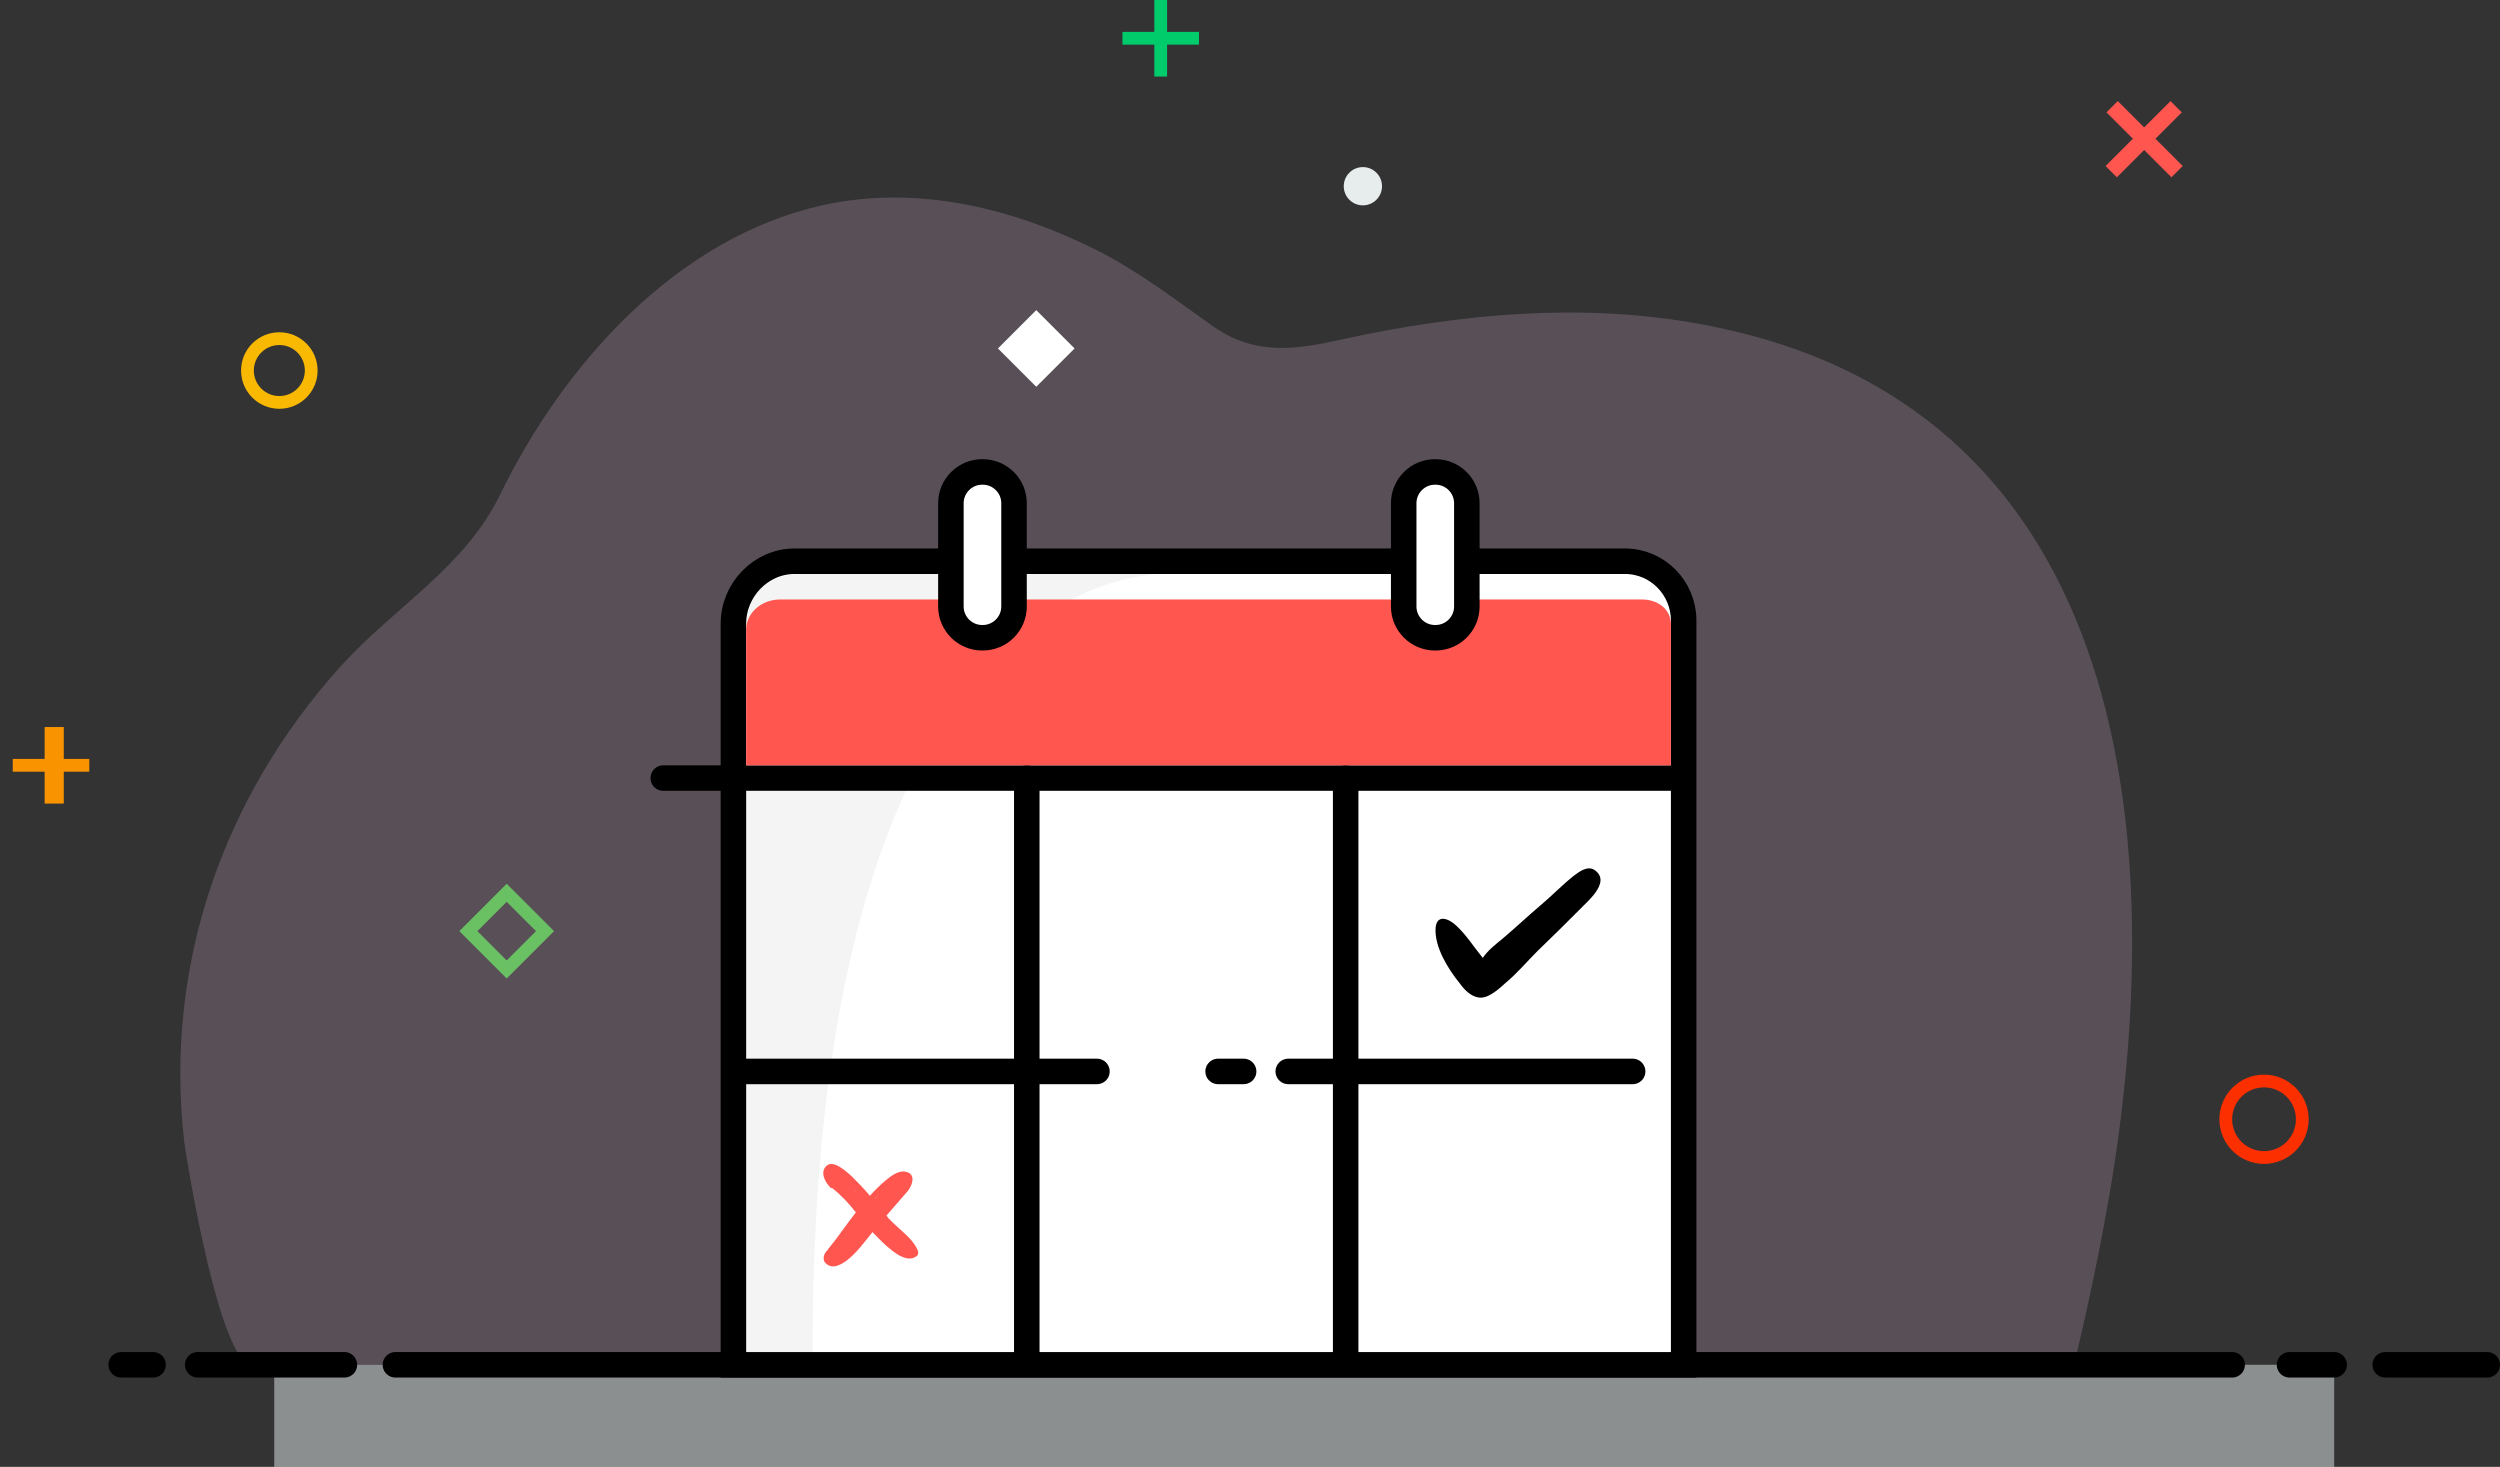 <?xml version="1.0" encoding="utf-8"?>
<!-- Generator: Adobe Illustrator 19.2.1, SVG Export Plug-In . SVG Version: 6.00 Build 0)  -->
<svg version="1.1" id="Layer_1" xmlns="http://www.w3.org/2000/svg" xmlns:xlink="http://www.w3.org/1999/xlink" x="0px" y="0px"
	 viewBox="0 0 392 230" style="enable-background:new 0 0 392 230;" xml:space="preserve">
<rect x="0" y="0" width="392" height="230" fill="#333333" stroke="none"/>
<style type="text/css">
	.st0{opacity:0.2;fill:#F4C3EA;}
	.st1{opacity:0.5;fill:#E7EDED;}
	.st2{fill:none;stroke:#000000;stroke-width:4;stroke-linecap:round;stroke-miterlimit:10;}
	.st3{fill:none;stroke:#F9B903;stroke-width:2;stroke-miterlimit:10;}
	.st4{fill:none;stroke:#FC2F00;stroke-width:2;stroke-miterlimit:10;}
	.st5{fill:#E7EDED;}
	.st6{fill:#00CC6C;}
	.st7{fill:#F99400;}
	.st8{fill:#FF5650;}
	.st9{fill:none;stroke:#6AC164;stroke-width:2;stroke-miterlimit:10;}
	.st10{fill:#FFFFFF;}
	.st11{fill:#F4F4F4;}
	.st12{fill:#FFFFFF;stroke:#000000;stroke-width:4;stroke-linecap:round;stroke-miterlimit:10;}
</style>
<g>
	<path class="st0" d="M39.5,214c-5,0-10.2-31.8-10.6-34.9c-3.2-27.5,6-54.1,24.5-74.6C62,95,72.9,89,78.5,77.4
		c9.9-20.3,27.6-40.1,50.4-45.2c14.8-3.3,29.9,0.4,43.2,7.1c6.7,3.4,12.3,7.8,18.3,12c6.4,4.4,12.6,3.6,20.1,1.9
		c18.4-4,37.5-5.8,56-2.4c66.8,12.1,73.7,78.8,64.6,134.5c-1.6,9.6-3.6,19.2-5.9,28.7C325.3,214,39.7,214,39.5,214z"/>
	<g>
		<g>
			<rect x="43" y="214" class="st1" width="323" height="16"/>
			<line class="st2" x1="374" y1="214" x2="390" y2="214"/>
			<line class="st2" x1="359" y1="214" x2="366" y2="214"/>
			<line class="st2" x1="62" y1="214" x2="350" y2="214"/>
			<line class="st2" x1="31" y1="214" x2="54" y2="214"/>
			<line class="st2" x1="19" y1="214" x2="24" y2="214"/>
		</g>
	</g>
</g>
<circle class="st3" cx="43.8" cy="58.1" r="5"/>
<circle class="st4" cx="355" cy="175.5" r="6"/>
<circle class="st5" cx="213.7" cy="29.2" r="3"/>
<rect x="181" class="st6" width="2" height="12"/>
<rect x="181" transform="matrix(-1.836970e-16 1 -1 -1.836970e-16 188 -176)" class="st6" width="2" height="12"/>
<rect x="7" y="114" class="st7" width="3" height="12"/>
<rect x="7" y="114" transform="matrix(-1.836970e-16 1 -1 -1.836970e-16 128 112)" class="st7" width="2" height="12"/>
<rect x="334.9" y="14.7" transform="matrix(0.707 0.707 -0.707 0.707 113.955 -231.317)" class="st8" width="2.5" height="14.4"/>
<rect x="334.9" y="14.7" transform="matrix(-0.707 0.707 -0.707 -0.707 589.415 -200.349)" class="st8" width="2.5" height="14.4"/>
<rect x="75.2" y="141.8" transform="matrix(0.707 -0.707 0.707 0.707 -79.979 98.915)" class="st9" width="8.5" height="8.5"/>
<rect x="158.3" y="50.4" transform="matrix(0.707 -0.707 0.707 0.707 8.923 130.923)" class="st10" width="8.5" height="8.5"/>
<g>
	<path class="st10" d="M264,214H115V97.8c0-5.3,4.3-9.8,9.6-9.8h130.2c5.1,0,9.2,4.2,9.2,9.3V214z"/>
	<path class="st11" d="M127.4,212H117V98.9c0-5.2,2.5-9.3,10-8.9h56.5C183.5,90,127.4,85.6,127.4,212z"/>
	<path class="st2" d="M264,214H115V97.8c0-5.3,4.3-9.8,9.6-9.8h130.2c5.1,0,9.2,4.2,9.2,9.3V214z"/>
	<line class="st2" x1="104" y1="122" x2="263" y2="122"/>
	<line class="st2" x1="202" y1="168" x2="256" y2="168"/>
	<line class="st2" x1="191" y1="168" x2="195" y2="168"/>
	<line class="st2" x1="116" y1="168" x2="172" y2="168"/>
	<line class="st2" x1="161" y1="122" x2="161" y2="213"/>
	<line class="st2" x1="211" y1="122" x2="211" y2="213"/>
	<path class="st8" d="M262,120H117V98.8c0-2.8,2.5-4.8,5.3-4.8h135.2c2.4,0,4.5,1.5,4.5,3.9V120z"/>
	<path class="st12" d="M159,95.1c0,2.7-2.2,4.9-4.9,4.9h-0.1c-2.7,0-4.9-2.2-4.9-4.9V78.9c0-2.7,2.2-4.9,4.9-4.9h0.1
		c2.7,0,4.9,2.2,4.9,4.9V95.1z"/>
	<path class="st12" d="M230,95.1c0,2.7-2.2,4.9-4.9,4.9h-0.1c-2.7,0-4.9-2.2-4.9-4.9V78.9c0-2.7,2.2-4.9,4.9-4.9h0.1
		c2.7,0,4.9,2.2,4.9,4.9V95.1z"/>
	<g>
		<path d="M250,136.4c-1.1-0.7-2.4,0.3-3.2,0.9c-1.9,1.5-3.5,3.2-5.3,4.7c-2,1.7-3.8,3.4-5.8,5.1c-1.1,0.9-2.4,1.9-3.2,3.1
			c-1.4-1.7-2.5-3.5-4.1-5c-1.1-1.1-3.1-2-3.3,0.3c-0.2,3,2,6.5,3.8,8.7c0.7,1,1.7,2,2.9,2.2c1.5,0.3,3.3-1.4,4.3-2.3
			c1.8-1.5,3.3-3.3,5-5c2.2-2.1,4.3-4.2,6.5-6.4C248.7,141.5,252.8,138.3,250,136.4z"/>
	</g>
</g>
<g>
	<path class="st8" d="M143,194.6c-1.1-1.3-2.5-2.3-3.7-3.6c-0.1-0.1-0.2-0.3-0.3-0.4c1.1-1.3,2.2-2.5,3.3-3.8
		c0.6-0.7,1.3-2.3,0.2-2.9c-1.2-0.6-2.4,0.2-3.4,1c-1,0.8-1.9,1.7-2.7,2.6c-0.9-1.1-1.9-2.1-2.9-3.1c-0.8-0.7-2.8-2.6-3.9-1.6
		c-1.1,1-0.2,2.6,0.6,3.4c0.1,0.1,0.2,0.1,0.3,0.1c1.4,1.1,2.6,2.4,3.7,3.8c-1.5,1.9-2.8,3.9-4.3,5.7c-0.1,0.1-0.1,0.1-0.1,0.2
		c-0.6,0.4-0.9,1.5-0.4,2c1,1.1,2.3,0.4,3.3-0.3c1.6-1.2,2.8-2.9,4.1-4.5c1,1,1.9,2,3.1,2.9c0.9,0.7,2.4,1.7,3.6,1
		C144.6,196.6,143.5,195.3,143,194.6z M134.5,187.3c0-0.1,0-0.1-0.1-0.2c-0.1-0.2-0.3-0.3-0.4-0.5v0c0.3,0.3,0.5,0.7,0.8,1
		C134.7,187.4,134.6,187.3,134.5,187.3z M137.8,187.4c-0.1,0.1-0.2,0.2-0.3,0.3c-0.1,0.1-0.2,0.2-0.3,0.2
		C137.4,187.8,137.6,187.6,137.8,187.4C137.8,187.4,137.8,187.4,137.8,187.4z"/>
</g>
</svg>

